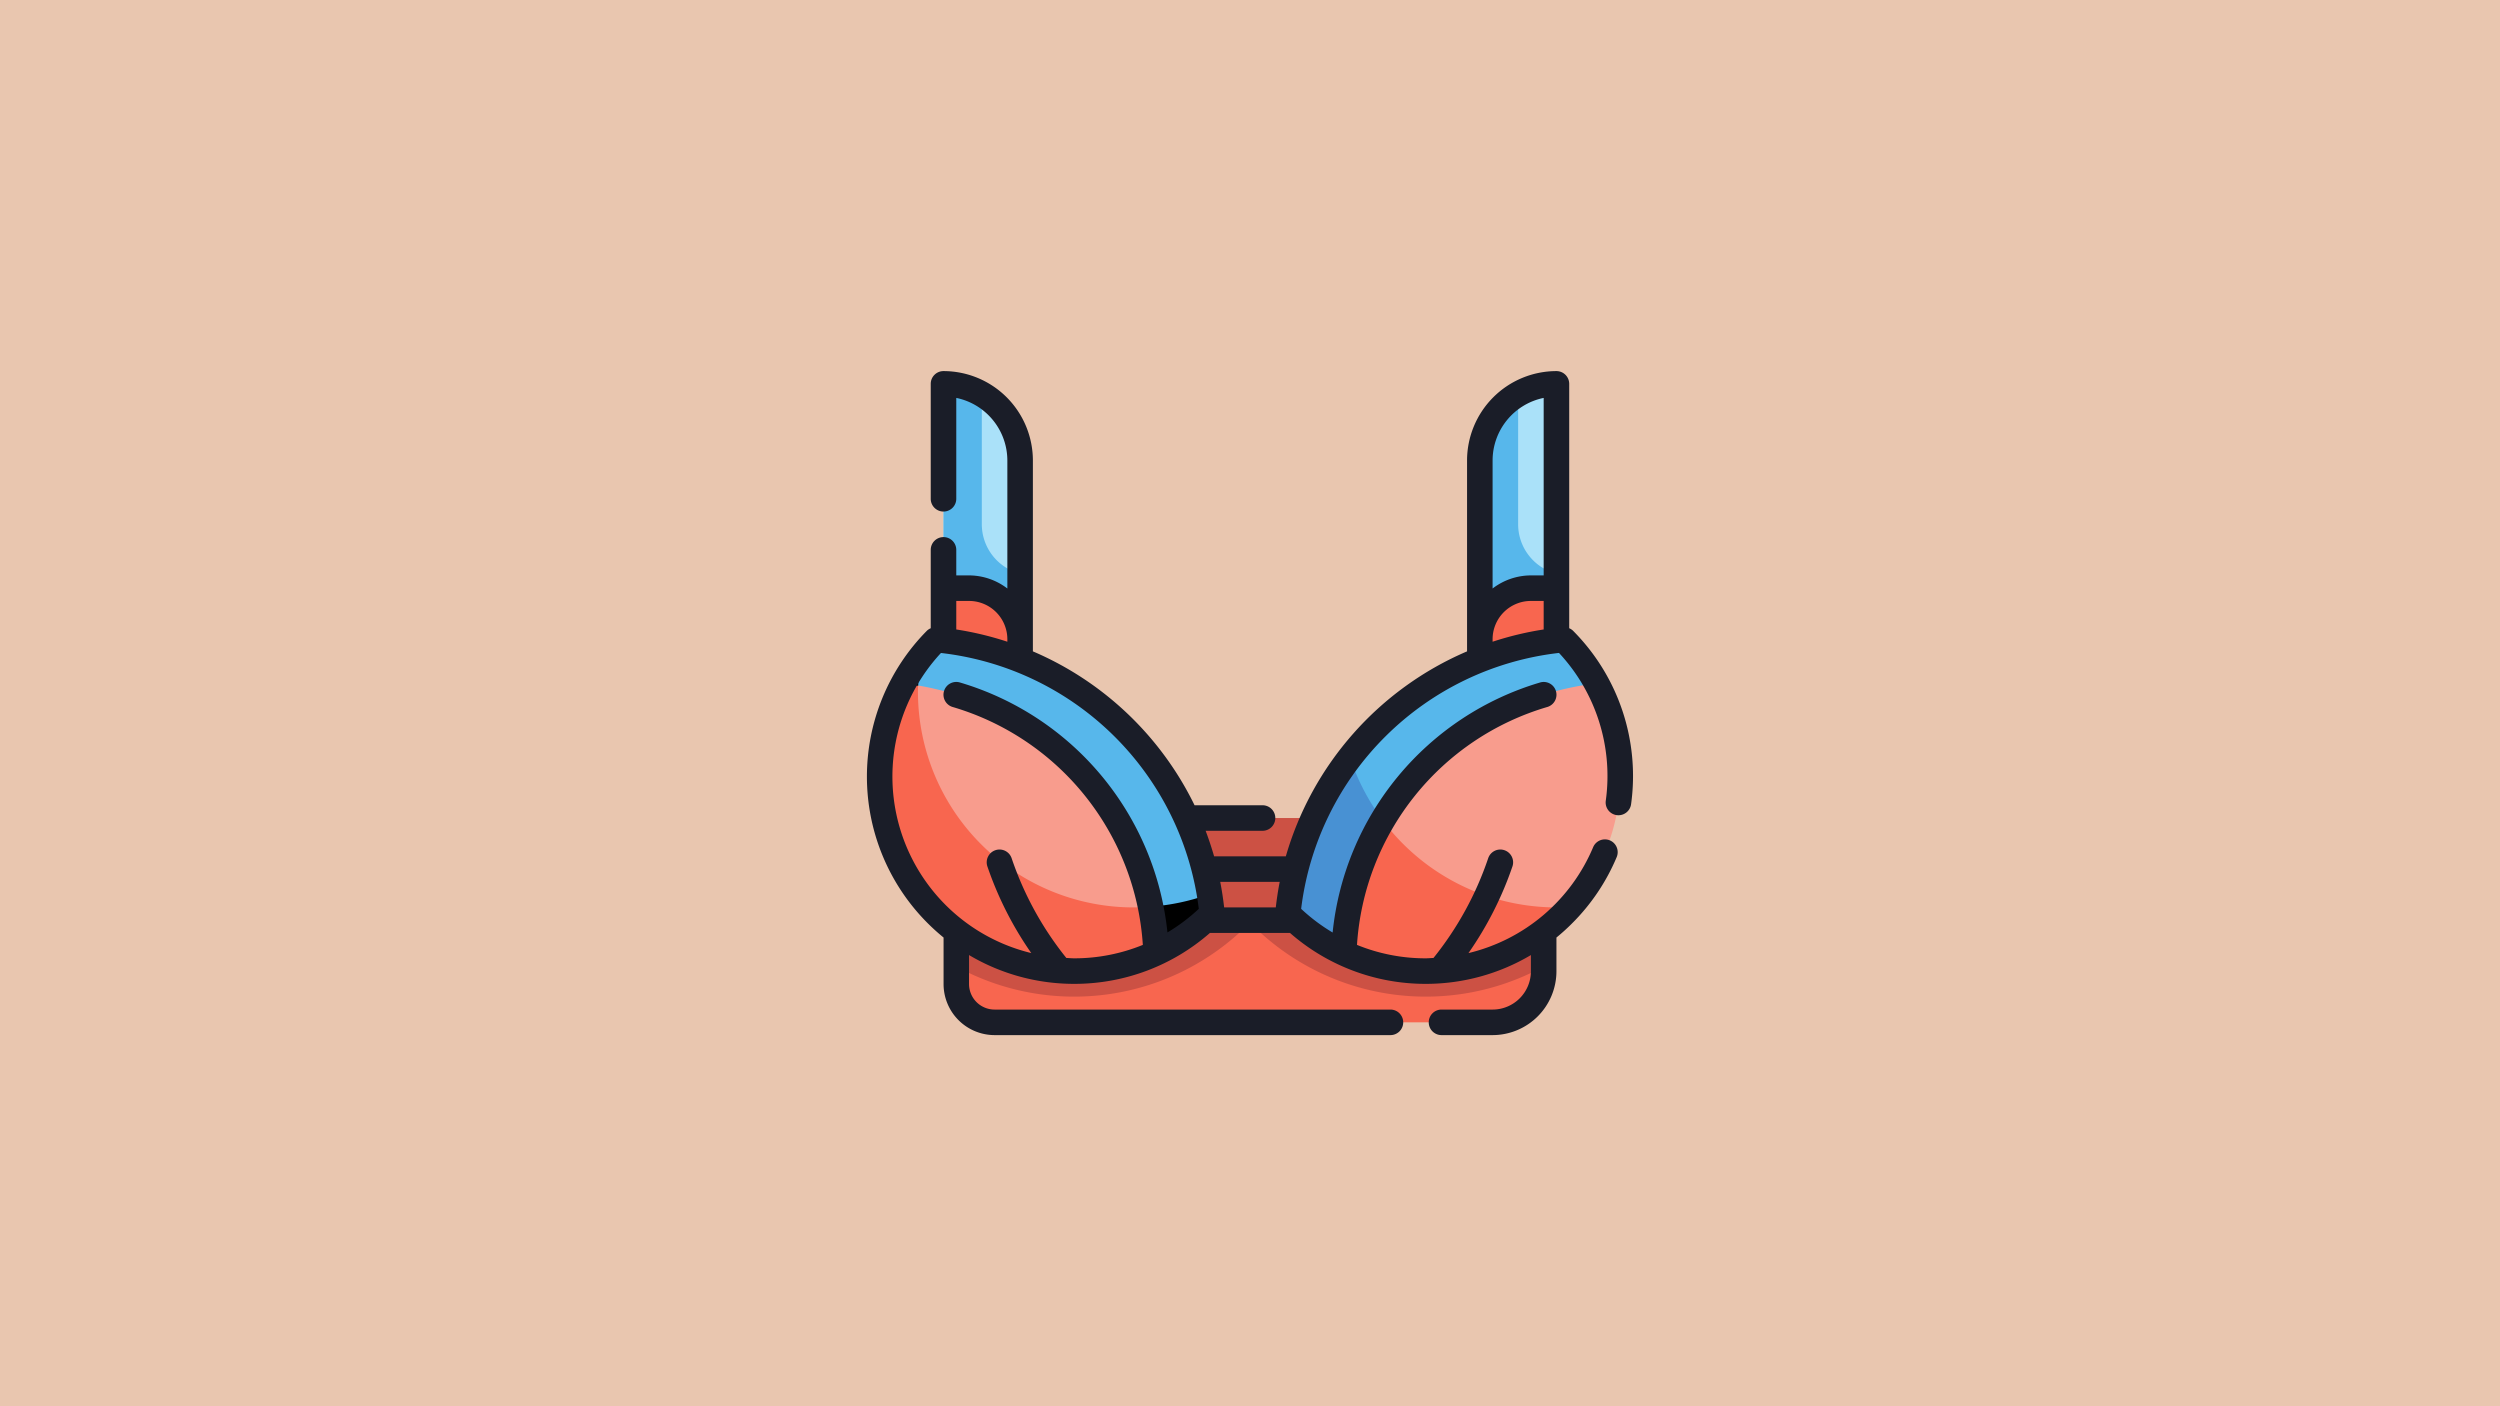 <?xml version="1.0" encoding="UTF-8" standalone="no"?>
<svg
   viewBox="0 0 1280 720"
   version="1.1"
   id="svg20"
   sodipodi:docname="kalkulyator-razmera-byustgaltera.svg"
   width="1280"
   height="720"
   inkscape:version="1.3.2 (091e20e, 2023-11-25, custom)"
   xmlns:inkscape="http://www.inkscape.org/namespaces/inkscape"
   xmlns:sodipodi="http://sodipodi.sourceforge.net/DTD/sodipodi-0.dtd"
   xmlns="http://www.w3.org/2000/svg"
   xmlns:svg="http://www.w3.org/2000/svg">
  <defs
     id="defs20" />
  <sodipodi:namedview
     id="namedview20"
     pagecolor="#505050"
     bordercolor="#ffffff"
     borderopacity="1"
     inkscape:showpageshadow="0"
     inkscape:pageopacity="0"
     inkscape:pagecheckerboard="1"
     inkscape:deskcolor="#505050"
     inkscape:zoom="0.56692839"
     inkscape:cx="654.40364"
     inkscape:cy="43.215335"
     inkscape:window-width="1920"
     inkscape:window-height="1017"
     inkscape:window-x="-8"
     inkscape:window-y="-8"
     inkscape:window-maximized="1"
     inkscape:current-layer="svg20" />
  <rect
     style="fill:#e9c6af;stroke-width:5;stroke-linecap:round;stroke-linejoin:round"
     id="rect20"
     width="1280"
     height="720"
     x="0"
     y="0" />
  <g
     id="Fill_Outlines"
     data-name="Fill Outlines"
     transform="matrix(6.538,0,0,6.538,430.769,176.923)"
     style="stroke-width:0.153">
    <g
       id="Color"
       style="stroke-width:0.153">
      <g
         id="g20"
         style="stroke-width:0.153">
        <path
           d="m 9,45 h 46 v 4 a 4,4 0 0 1 -4,4 H 12 A 3,3 0 0 1 9,50 Z"
           fill="#f8664f"
           id="path1"
           style="stroke-width:0.153" />
        <path
           d="M 55,45 H 9 v 3.625 A 19.227,19.227 0 0 0 31.878,45.306 L 32,45.183 32.122,45.306 A 19.227,19.227 0 0 0 55,48.625 Z"
           fill="#cc5144"
           id="path2"
           style="stroke-width:0.153" />
        <path
           d="m 21,37 h 22 v 8 H 21 Z"
           fill="#cc5144"
           id="path3"
           style="stroke-width:0.153" />
        <path
           d="M 56,3 V 29 H 50 V 9 a 6,6 0 0 1 6,-6 z"
           fill="#aae1f9"
           id="path4"
           style="stroke-width:0.153" />
        <path
           d="M 53,14 V 3.809 A 5.992,5.992 0 0 0 50,9 v 20 h 6 V 17.859 A 3.992,3.992 0 0 1 53,14 Z"
           fill="#57b7eb"
           id="path5"
           style="stroke-width:0.153" />
        <path
           d="m 54,19 h 2 v 10 h -6 v -6 a 4,4 0 0 1 4,-4 z"
           fill="#f8664f"
           id="path6"
           style="stroke-width:0.153" />
        <path
           d="M 56.578,23.027 A 15.23,15.23 0 1 1 34.961,44.487 23.934,23.934 0 0 1 56.578,23.027 Z"
           fill="#f89c8d"
           id="path7"
           style="stroke-width:0.153" />
        <path
           d="m 8,3 a 6,6 0 0 1 6,6 V 29 H 8 Z"
           fill="#aae1f9"
           id="path8"
           style="stroke-width:0.153" />
        <path
           d="M 11,14 V 3.809 A 5.97,5.97 0 0 0 8,3 v 26 h 6 V 17.859 A 3.992,3.992 0 0 1 11,14 Z"
           fill="#57b7eb"
           id="path9"
           style="stroke-width:0.153" />
        <path
           d="m 8,19 h 2 a 4,4 0 0 1 4,4 v 6 H 8 Z"
           fill="#f8664f"
           id="path10"
           style="stroke-width:0.153" />
        <path
           d="M 7.422,23.027 A 15.23,15.23 0 1 0 29.039,44.487 23.934,23.934 0 0 0 7.422,23.027 Z"
           fill="#f89c8d"
           id="path11"
           style="stroke-width:0.153" />
        <path
           d="M 56,44 A 17,17 0 0 1 39.839,32.258 23.836,23.836 0 0 0 34.961,44.487 15.23,15.23 0 0 0 56.5,44.566 c 0.2,-0.2 0.377,-0.413 0.564,-0.62 C 56.71,43.968 56.359,44 56,44 Z"
           fill="#f8664f"
           id="path12"
           style="stroke-width:0.153" />
        <path
           d="M 23,44 A 16.884,16.884 0 0 1 6.218,24.41 15.225,15.225 0 0 0 29.039,44.487 C 28.988,43.97 28.902,43.464 28.818,42.957 A 16.927,16.927 0 0 1 23,44 Z"
           fill="#f8664f"
           id="path13"
           style="stroke-width:0.153" />
        <path
           d="M 59.108,26.454 A 15.259,15.259 0 0 0 56.527,23 a 23.935,23.935 0 0 0 -21.54,21.539 15.176,15.176 0 0 0 4.352,3.027 c 0.183,-10.847 8.728,-19.74 19.769,-21.112 z"
           fill="#57b7eb"
           id="path14"
           style="stroke-width:0.153" />
        <path
           d="M 4.892,26.454 A 15.259,15.259 0 0 1 7.473,23 23.935,23.935 0 0 1 29.013,44.539 15.176,15.176 0 0 1 24.661,47.566 C 24.478,36.719 15.933,27.826 4.892,26.454 Z"
           fill="#57b7eb"
           id="path15"
           style="stroke-width:0.153" />
        <g
           fill="#4891d3"
           id="g19"
           style="stroke-width:0.153">
          <path
             d="m 39.841,32.266 a 23.844,23.844 0 0 0 -4.854,12.273 15.176,15.176 0 0 0 4.352,3.027 20.747,20.747 0 0 1 3.036,-10.43 16.932,16.932 0 0 1 -2.534,-4.87 z"
             fill="#4891d3"
             id="path16"
             style="stroke-width:0.153" />
          <g
             id="g18"
             style="stroke-width:0.153">
            <path
               d="m 6.212,24.446 a 15.673,15.673 0 0 0 -1.32,2.008 c 0.381,0.048 0.751,0.125 1.126,0.19 a 16.937,16.937 0 0 1 0.194,-2.198 z"
               fill="#000000"
               id="path17"
               style="stroke-width:0.153" />
            <path
               d="m 24.266,43.936 a 20.686,20.686 0 0 1 0.4,3.63 15.176,15.176 0 0 0 4.352,-3.027 c -0.051,-0.531 -0.137,-1.052 -0.222,-1.573 a 16.9,16.9 0 0 1 -4.53,0.97 z"
               fill="#000000"
               id="path18"
               style="stroke-width:0.153" />
          </g>
        </g>
      </g>
    </g>
    <g
       id="Outlines_copy"
       data-name="Outlines copy"
       style="stroke-width:0.153">
      <path
         d="M 57.288,22.322 A 1,1 0 0 0 57,22.137 V 3 A 1,1 0 0 0 56,2 7.008,7.008 0 0 0 49,9 V 23.949 A 25.011,25.011 0 0 0 34.808,40 h -5.616 q -0.293,-1.019 -0.664,-2 h 4.456 a 1,1 0 1 0 0,-2 H 27.661 A 25.038,25.038 0 0 0 15,23.949 V 9 A 7.008,7.008 0 0 0 8,2 1,1 0 0 0 7,3 v 9 a 1,1 0 0 0 2,0 V 4.1 A 5.008,5.008 0 0 1 13,9 V 19.026 A 4.948,4.948 0 0 0 10,18 H 9 v -2 a 1,1 0 0 0 -2,0 v 6.138 A 1,1 0 0 0 6.712,22.322 16.231,16.231 0 0 0 6.8,45.275 q 0.581,0.576 1.205,1.084 V 50 a 4,4 0 0 0 4,4 H 43 a 1,1 0 0 0 0,-2 H 12 a 2,2 0 0 1 -2,-2 v -2.269 a 16.107,16.107 0 0 0 8.229,2.256 H 18.29 A 16.1,16.1 0 0 0 28.864,46 h 6.272 a 16.1,16.1 0 0 0 10.574,3.987 h 0.061 A 16.11,16.11 0 0 0 54,47.731 V 49 a 3,3 0 0 1 -3,3 h -4 a 1,1 0 0 0 0,2 h 4 a 5.006,5.006 0 0 0 5,-5 v -2.641 q 0.624,-0.508 1.2,-1.084 a 16.141,16.141 0 0 0 3.518,-5.214 1,1 0 1 0 -1.844,-0.776 14.176,14.176 0 0 1 -9.763,8.292 27.2,27.2 0 0 0 3.444,-6.788 1.002,1.002 0 0 0 -1.9,-0.639 25.459,25.459 0 0 1 -4.283,7.808 c -0.2,0.008 -0.405,0.029 -0.61,0.029 H 45.709 A 14.2,14.2 0 0 1 40.381,46.935 20.826,20.826 0 0 1 55.3,28.3 1,1 0 0 0 54.705,26.39 22.855,22.855 0 0 0 38.473,45.966 14.315,14.315 0 0 1 36.008,44.112 22.974,22.974 0 0 1 56.2,24.071 14.131,14.131 0 0 1 59.863,35.649 1,1 0 0 0 61.846,35.915 16.121,16.121 0 0 0 57.288,22.322 Z M 34.329,42 c -0.13,0.657 -0.229,1.325 -0.307,2 H 29.978 C 29.9,43.325 29.801,42.657 29.671,42 Z M 10,20 a 3,3 0 0 1 3,3 v 0.194 A 24.84,24.84 0 0 0 9,22.234 V 20 Z M 25.537,45.96 A 22.864,22.864 0 0 0 9.3,26.389 1.001,1.001 0 1 0 8.7,28.3 20.823,20.823 0 0 1 23.61,46.935 14.2,14.2 0 0 1 18.282,47.987 h -0.053 c -0.2,0 -0.407,-0.021 -0.61,-0.029 a 25.459,25.459 0 0 1 -4.283,-7.808 1.002,1.002 0 0 0 -1.9,0.639 27.221,27.221 0 0 0 3.437,6.786 14.221,14.221 0 0 1 -7.072,-23.5 22.974,22.974 0 0 1 20.191,20.037 14.247,14.247 0 0 1 -2.455,1.848 z M 55,4.1 V 18 h -1 a 4.948,4.948 0 0 0 -3,1.026 V 9 A 5.008,5.008 0 0 1 55,4.1 Z M 51,23 a 3,3 0 0 1 3,-3 h 1 v 2.234 a 24.84,24.84 0 0 0 -4,0.96 z"
         fill="#39519d"
         style="fill:#1a1d28;stroke-width:0.153"
         id="path20" />
    </g>
  </g>
</svg>
